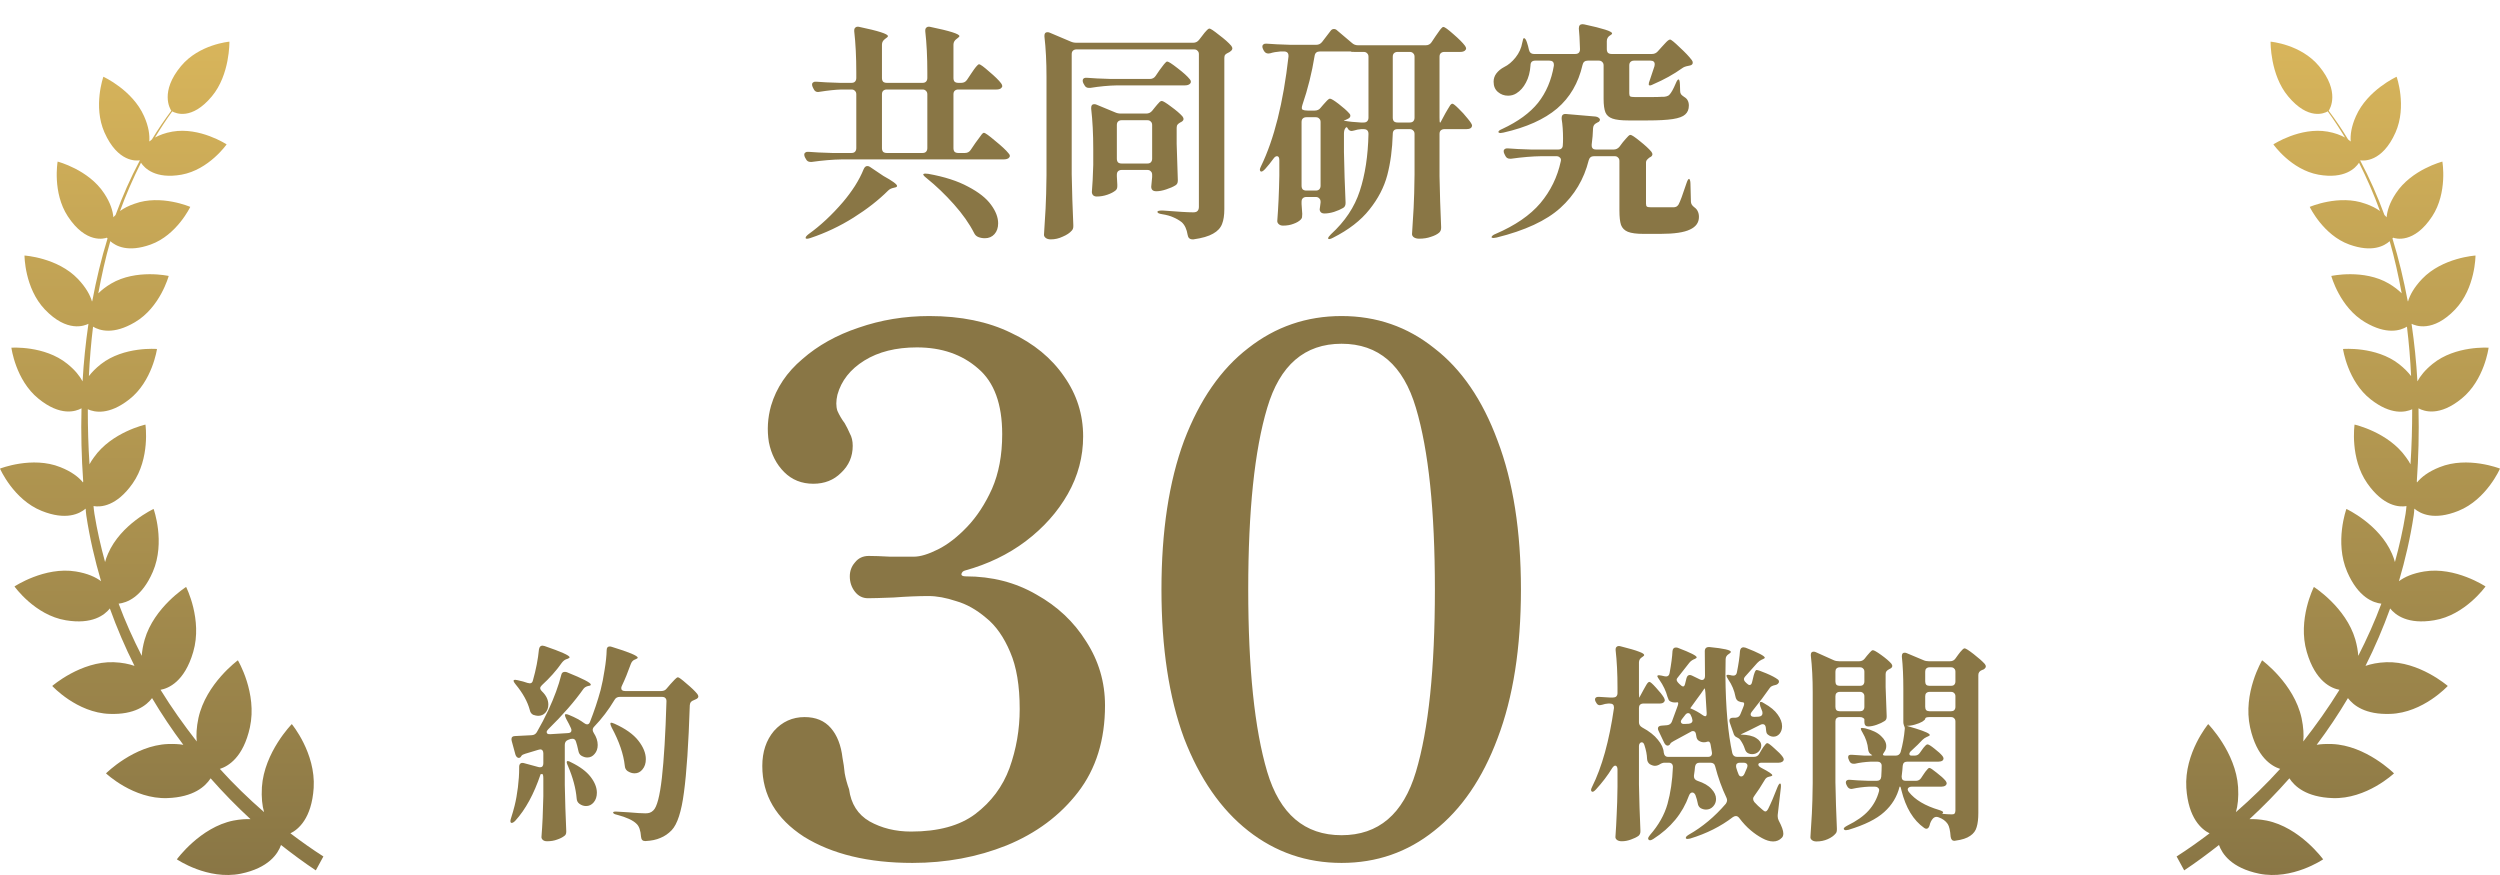 <svg width="240" height="84" viewBox="0 0 240 84" fill="none" xmlns="http://www.w3.org/2000/svg">
<path d="M30.335 83.567C29.181 82.802 28.072 81.975 26.977 81.118C26.682 81.96 25.794 83.323 23.117 83.874C19.937 84.517 16.979 82.496 16.979 82.496C16.979 82.496 19.213 79.418 22.407 78.775C23.043 78.653 23.576 78.622 24.049 78.638C22.703 77.397 21.431 76.096 20.218 74.718C19.715 75.499 18.591 76.525 16.077 76.617C12.808 76.739 10.176 74.243 10.176 74.243C10.176 74.243 12.867 71.549 16.136 71.426C16.698 71.411 17.172 71.426 17.6 71.503C16.521 70.064 15.515 68.563 14.598 67.017C14.066 67.721 12.927 68.625 10.516 68.533C7.38 68.426 5.014 65.853 5.014 65.853C5.014 65.853 7.765 63.465 10.915 63.572C11.729 63.603 12.38 63.741 12.912 63.924C12.01 62.133 11.226 60.296 10.546 58.413C10.043 59.04 8.859 59.974 6.315 59.546C3.343 59.056 1.39 56.3 1.39 56.3C1.39 56.3 4.289 54.371 7.277 54.861C8.401 55.044 9.17 55.397 9.702 55.795C9.096 53.728 8.608 51.63 8.283 49.471C8.253 49.257 8.238 49.043 8.223 48.828C7.647 49.318 6.345 49.992 3.993 49.043C1.287 47.956 0 44.986 0 44.986C0 44.986 3.106 43.761 5.798 44.848C6.877 45.276 7.543 45.797 7.972 46.318C7.972 46.287 7.972 46.256 7.987 46.226C7.824 43.914 7.765 41.556 7.824 39.198C7.262 39.505 5.798 39.994 3.683 38.264C1.494 36.488 1.094 33.38 1.094 33.38C1.094 33.38 4.274 33.151 6.463 34.927C7.203 35.524 7.647 36.09 7.928 36.611C8.031 34.758 8.223 32.921 8.49 31.084C8.12 31.268 6.449 31.957 4.304 29.706C2.352 27.654 2.352 24.531 2.352 24.531C2.352 24.531 5.532 24.73 7.484 26.782C8.253 27.593 8.652 28.328 8.83 28.94C8.83 28.925 8.845 28.91 8.859 28.895C9.244 26.858 9.717 24.853 10.324 22.893C10.294 22.847 10.279 22.832 10.264 22.816C10.028 22.908 8.253 23.429 6.508 20.765C5.014 18.483 5.532 15.513 5.532 15.513C5.532 15.513 8.504 16.279 9.998 18.56C10.605 19.479 10.826 20.229 10.886 20.857C10.945 20.78 11.019 20.719 11.093 20.642C11.758 18.836 12.527 17.09 13.415 15.421C13.415 15.406 13.415 15.391 13.4 15.391C13.134 15.437 11.315 15.62 10.028 12.711C8.919 10.201 9.924 7.368 9.924 7.368C9.924 7.368 12.72 8.639 13.829 11.15C14.287 12.176 14.376 12.972 14.332 13.584C14.406 13.523 14.495 13.446 14.583 13.385C15.16 12.436 15.781 11.517 16.447 10.629C16.314 10.446 15.338 8.792 17.379 6.342C19.124 4.245 22.023 4 22.023 4C22.023 4 22.082 7.169 20.337 9.251C18.399 11.579 16.846 10.874 16.535 10.691C15.944 11.502 15.397 12.344 14.879 13.201C15.308 12.972 15.84 12.758 16.55 12.635C19.183 12.176 21.756 13.86 21.756 13.86C21.756 13.86 20.056 16.294 17.423 16.769C14.909 17.213 13.873 16.141 13.533 15.62C12.779 17.121 12.098 18.667 11.522 20.259C11.877 19.999 12.335 19.754 12.927 19.555C15.441 18.637 18.266 19.861 18.266 19.861C18.266 19.861 16.979 22.571 14.465 23.475C12.291 24.256 11.122 23.628 10.59 23.153C10.117 24.791 9.747 26.476 9.436 28.16C9.747 27.853 10.146 27.532 10.664 27.226C13.075 25.802 16.195 26.491 16.195 26.491C16.195 26.491 15.382 29.507 12.956 30.931C10.886 32.156 9.569 31.742 8.933 31.36C8.741 32.936 8.608 34.513 8.534 36.106C8.815 35.738 9.185 35.355 9.688 34.957C11.906 33.227 15.071 33.503 15.071 33.503C15.071 33.503 14.628 36.611 12.409 38.341C10.457 39.872 9.081 39.581 8.43 39.29C8.43 41.066 8.475 42.827 8.593 44.572C8.711 44.358 8.845 44.128 9.022 43.899C10.723 41.48 13.962 40.76 13.962 40.76C13.962 40.76 14.435 43.99 12.734 46.409C11.196 48.599 9.688 48.706 8.978 48.584C9.007 48.828 9.022 49.089 9.066 49.334C9.318 50.895 9.673 52.442 10.087 53.957C10.161 53.697 10.235 53.452 10.368 53.161C11.596 50.314 14.746 48.859 14.746 48.859C14.746 48.859 15.899 52.044 14.672 54.891C13.607 57.356 12.172 57.861 11.389 57.953C12.024 59.668 12.779 61.337 13.607 62.96C13.637 62.501 13.725 61.98 13.888 61.398C14.79 58.29 17.867 56.346 17.867 56.346C17.867 56.346 19.464 59.484 18.547 62.592C17.719 65.44 16.181 66.083 15.412 66.221C16.476 67.951 17.645 69.589 18.887 71.181C18.828 70.569 18.858 69.834 19.05 68.931C19.775 65.624 22.836 63.389 22.836 63.389C22.836 63.389 24.715 66.527 23.99 69.834C23.354 72.713 21.919 73.555 21.106 73.815C22.437 75.285 23.857 76.662 25.351 77.964C25.173 77.352 25.084 76.555 25.143 75.56C25.365 72.207 28.013 69.513 28.013 69.513C28.013 69.513 30.32 72.284 30.113 75.637C29.921 78.576 28.634 79.633 27.88 80C28.915 80.781 29.965 81.531 31.045 82.22L30.32 83.552L30.335 83.567Z" fill="url(#paint0_linear_960_7210)"/>
<path d="M92.28 7.954C92.515 7.954 92.698 7.859 92.83 7.668L93.226 7.074C93.314 6.957 93.409 6.817 93.512 6.656C93.629 6.495 93.725 6.377 93.798 6.304C93.871 6.216 93.937 6.172 93.996 6.172C94.113 6.172 94.436 6.407 94.964 6.876C95.507 7.331 95.888 7.705 96.108 7.998C96.181 8.101 96.218 8.189 96.218 8.262C96.218 8.335 96.174 8.409 96.086 8.482C95.983 8.555 95.844 8.592 95.668 8.592H91.994C91.847 8.592 91.73 8.636 91.642 8.724C91.569 8.797 91.532 8.907 91.532 9.054V14.224C91.532 14.371 91.569 14.488 91.642 14.576C91.73 14.649 91.847 14.686 91.994 14.686H92.632C92.867 14.686 93.05 14.591 93.182 14.4L93.644 13.718C93.717 13.615 93.82 13.476 93.952 13.3C94.084 13.109 94.187 12.97 94.26 12.882C94.333 12.794 94.399 12.75 94.458 12.75C94.575 12.75 94.935 13.007 95.536 13.52C96.152 14.019 96.577 14.415 96.812 14.708C96.9 14.796 96.944 14.884 96.944 14.972C96.944 15.045 96.9 15.119 96.812 15.192C96.695 15.265 96.541 15.302 96.35 15.302H80.84C79.945 15.317 78.977 15.397 77.936 15.544H77.804C77.599 15.544 77.452 15.449 77.364 15.258L77.276 15.104C77.232 15.016 77.21 14.928 77.21 14.84C77.21 14.752 77.247 14.686 77.32 14.642C77.393 14.583 77.496 14.561 77.628 14.576C78.127 14.62 78.882 14.657 79.894 14.686H81.742C81.889 14.686 81.999 14.649 82.072 14.576C82.16 14.488 82.204 14.371 82.204 14.224V9.054C82.204 8.907 82.16 8.797 82.072 8.724C81.999 8.636 81.889 8.592 81.742 8.592H80.796C80.224 8.607 79.52 8.68 78.684 8.812C78.64 8.827 78.589 8.834 78.53 8.834C78.339 8.834 78.2 8.739 78.112 8.548L78.024 8.372C77.98 8.284 77.958 8.196 77.958 8.108C77.958 8.02 77.995 7.954 78.068 7.91C78.141 7.851 78.244 7.829 78.376 7.844C78.875 7.888 79.63 7.925 80.642 7.954H81.742C81.889 7.954 81.999 7.917 82.072 7.844C82.16 7.756 82.204 7.639 82.204 7.492V6.964C82.204 5.483 82.138 4.163 82.006 3.004V2.916C82.006 2.784 82.05 2.689 82.138 2.63C82.226 2.557 82.351 2.542 82.512 2.586C84.331 2.967 85.24 3.261 85.24 3.466C85.24 3.525 85.181 3.591 85.064 3.664L84.976 3.73C84.771 3.877 84.668 4.06 84.668 4.28V7.492C84.668 7.639 84.705 7.756 84.778 7.844C84.866 7.917 84.983 7.954 85.13 7.954H88.562C88.709 7.954 88.819 7.917 88.892 7.844C88.98 7.756 89.024 7.639 89.024 7.492V6.964C89.024 5.483 88.958 4.163 88.826 3.004V2.916C88.826 2.784 88.87 2.689 88.958 2.63C89.046 2.557 89.171 2.542 89.332 2.586C91.18 2.967 92.104 3.261 92.104 3.466C92.104 3.51 92.045 3.576 91.928 3.664L91.84 3.73C91.635 3.877 91.532 4.06 91.532 4.28V7.492C91.532 7.639 91.569 7.756 91.642 7.844C91.73 7.917 91.847 7.954 91.994 7.954H92.28ZM89.024 9.054C89.024 8.907 88.98 8.797 88.892 8.724C88.819 8.636 88.709 8.592 88.562 8.592H85.13C84.983 8.592 84.866 8.636 84.778 8.724C84.705 8.797 84.668 8.907 84.668 9.054V14.224C84.668 14.371 84.705 14.488 84.778 14.576C84.866 14.649 84.983 14.686 85.13 14.686H88.562C88.709 14.686 88.819 14.649 88.892 14.576C88.98 14.488 89.024 14.371 89.024 14.224V9.054ZM82.908 16.248C82.996 16.043 83.113 15.94 83.26 15.94C83.363 15.94 83.451 15.969 83.524 16.028L84.8 16.886C85.68 17.37 86.12 17.693 86.12 17.854C86.12 17.927 86.039 17.979 85.878 18.008L85.79 18.03C85.57 18.074 85.394 18.162 85.262 18.294C84.353 19.203 83.245 20.069 81.94 20.89C80.635 21.711 79.256 22.364 77.804 22.848C77.54 22.936 77.386 22.943 77.342 22.87V22.826C77.342 22.738 77.437 22.621 77.628 22.474C78.772 21.653 79.872 20.626 80.928 19.394C81.339 18.91 81.72 18.397 82.072 17.854C82.424 17.297 82.703 16.761 82.908 16.248ZM88.958 17.106C88.694 16.901 88.591 16.769 88.65 16.71C88.679 16.681 88.738 16.666 88.826 16.666C88.943 16.666 89.039 16.673 89.112 16.688C90.667 16.967 91.943 17.377 92.94 17.92C93.952 18.448 94.685 19.027 95.14 19.658C95.595 20.274 95.822 20.868 95.822 21.44C95.822 21.865 95.705 22.21 95.47 22.474C95.235 22.738 94.927 22.87 94.546 22.87C94.326 22.87 94.121 22.833 93.93 22.76C93.739 22.687 93.6 22.555 93.512 22.364C93.057 21.469 92.412 20.553 91.576 19.614C90.74 18.675 89.867 17.839 88.958 17.106ZM103.346 4.742C103.199 4.742 103.082 4.786 102.994 4.874C102.921 4.947 102.884 5.057 102.884 5.204V16.732C102.913 18.345 102.965 19.966 103.038 21.594V21.726C103.038 21.902 102.987 22.041 102.884 22.144C102.693 22.364 102.407 22.555 102.026 22.716C101.659 22.892 101.278 22.98 100.882 22.98C100.677 22.98 100.515 22.936 100.398 22.848C100.281 22.76 100.222 22.657 100.222 22.54C100.281 21.675 100.332 20.839 100.376 20.032C100.42 19.211 100.449 18.14 100.464 16.82V7.382C100.464 5.945 100.398 4.654 100.266 3.51V3.422C100.266 3.202 100.361 3.092 100.552 3.092C100.64 3.092 100.713 3.107 100.772 3.136L102.796 3.994C102.957 4.067 103.141 4.104 103.346 4.104H114.544C114.779 4.104 114.969 4.009 115.116 3.818L115.424 3.422C115.497 3.334 115.571 3.239 115.644 3.136C115.732 3.033 115.813 2.945 115.886 2.872C115.974 2.784 116.047 2.74 116.106 2.74C116.209 2.74 116.517 2.945 117.03 3.356C117.558 3.752 117.947 4.097 118.196 4.39C118.269 4.493 118.306 4.573 118.306 4.632C118.306 4.749 118.24 4.852 118.108 4.94C118.079 4.969 118.049 4.991 118.02 5.006C117.991 5.021 117.961 5.035 117.932 5.05C117.8 5.109 117.697 5.175 117.624 5.248C117.565 5.321 117.536 5.424 117.536 5.556V20.076C117.536 20.663 117.463 21.139 117.316 21.506C117.169 21.887 116.883 22.195 116.458 22.43C116.033 22.679 115.402 22.863 114.566 22.98H114.5C114.221 22.98 114.06 22.841 114.016 22.562C113.928 22.005 113.737 21.594 113.444 21.33C113.195 21.139 112.931 20.985 112.652 20.868C112.373 20.736 112.007 20.633 111.552 20.56C111.259 20.516 111.112 20.443 111.112 20.34C111.112 20.252 111.273 20.208 111.596 20.208C113.077 20.325 114.06 20.384 114.544 20.384C114.749 20.384 114.889 20.34 114.962 20.252C115.05 20.164 115.094 20.032 115.094 19.856V5.204C115.094 5.057 115.05 4.947 114.962 4.874C114.889 4.786 114.779 4.742 114.632 4.742H103.346ZM107.262 8.196C106.441 8.211 105.575 8.291 104.666 8.438H104.534C104.329 8.438 104.182 8.343 104.094 8.152L104.006 7.998C103.962 7.91 103.94 7.829 103.94 7.756C103.94 7.536 104.087 7.441 104.38 7.47C104.879 7.514 105.634 7.551 106.646 7.58H110.386C110.621 7.58 110.804 7.485 110.936 7.294L111.31 6.744C111.369 6.671 111.457 6.553 111.574 6.392C111.691 6.231 111.787 6.113 111.86 6.04C111.933 5.952 111.999 5.908 112.058 5.908C112.175 5.908 112.505 6.121 113.048 6.546C113.605 6.971 113.994 7.323 114.214 7.602C114.287 7.675 114.324 7.756 114.324 7.844C114.324 7.932 114.295 7.998 114.236 8.042C114.133 8.145 113.972 8.196 113.752 8.196H107.262ZM110.034 10.902C110.269 10.902 110.459 10.814 110.606 10.638L110.87 10.308C110.914 10.249 110.987 10.161 111.09 10.044C111.193 9.927 111.273 9.839 111.332 9.78C111.405 9.721 111.471 9.692 111.53 9.692C111.647 9.692 111.948 9.875 112.432 10.242C112.916 10.594 113.275 10.902 113.51 11.166C113.583 11.269 113.62 11.349 113.62 11.408C113.62 11.525 113.554 11.621 113.422 11.694C113.393 11.723 113.363 11.738 113.334 11.738C113.202 11.811 113.107 11.885 113.048 11.958C112.989 12.031 112.96 12.134 112.96 12.266V13.806C113.004 15.331 113.041 16.475 113.07 17.238V17.348C113.07 17.553 112.997 17.7 112.85 17.788C112.615 17.935 112.315 18.067 111.948 18.184C111.596 18.301 111.281 18.36 111.002 18.36C110.679 18.36 110.518 18.213 110.518 17.92C110.518 17.92 110.547 17.612 110.606 16.996V16.776C110.606 16.629 110.562 16.519 110.474 16.446C110.401 16.358 110.291 16.314 110.144 16.314H107.68C107.533 16.314 107.416 16.358 107.328 16.446C107.255 16.519 107.218 16.629 107.218 16.776V16.93L107.262 17.722V17.876C107.262 18.052 107.211 18.184 107.108 18.272C106.917 18.433 106.653 18.573 106.316 18.69C105.979 18.807 105.634 18.866 105.282 18.866C105.135 18.866 105.018 18.822 104.93 18.734C104.857 18.646 104.82 18.543 104.82 18.426C104.879 17.751 104.923 16.886 104.952 15.83V14.312C104.952 12.875 104.886 11.584 104.754 10.44V10.352C104.754 10.117 104.849 10 105.04 10C105.128 10 105.201 10.015 105.26 10.044L107.064 10.792C107.225 10.865 107.409 10.902 107.614 10.902H110.034ZM107.68 11.54C107.533 11.54 107.416 11.584 107.328 11.672C107.255 11.745 107.218 11.855 107.218 12.002V15.236C107.218 15.383 107.255 15.5 107.328 15.588C107.416 15.661 107.533 15.698 107.68 15.698H110.144C110.291 15.698 110.401 15.661 110.474 15.588C110.562 15.5 110.606 15.383 110.606 15.236V12.002C110.606 11.855 110.562 11.745 110.474 11.672C110.401 11.584 110.291 11.54 110.144 11.54H107.68ZM139.426 9.956C139.514 9.956 139.712 10.11 140.02 10.418C140.328 10.711 140.621 11.034 140.9 11.386C141.179 11.723 141.318 11.943 141.318 12.046C141.303 12.281 141.12 12.398 140.768 12.398H138.656C138.509 12.398 138.392 12.442 138.304 12.53C138.231 12.603 138.194 12.713 138.194 12.86V16.93C138.223 18.529 138.275 20.142 138.348 21.77V21.88C138.348 22.071 138.282 22.225 138.15 22.342C137.959 22.503 137.695 22.635 137.358 22.738C137.035 22.855 136.661 22.914 136.236 22.914C136.031 22.914 135.862 22.87 135.73 22.782C135.613 22.694 135.554 22.591 135.554 22.474C135.613 21.609 135.664 20.773 135.708 19.966C135.752 19.145 135.781 18.074 135.796 16.754V12.86C135.796 12.713 135.752 12.603 135.664 12.53C135.591 12.442 135.481 12.398 135.334 12.398H134.168C133.86 12.398 133.706 12.552 133.706 12.86C133.662 14.327 133.486 15.647 133.178 16.82C132.87 17.979 132.298 19.079 131.462 20.12C130.641 21.161 129.475 22.063 127.964 22.826C127.715 22.958 127.561 22.987 127.502 22.914C127.502 22.885 127.502 22.87 127.502 22.87C127.502 22.797 127.59 22.672 127.766 22.496C129.115 21.264 130.039 19.878 130.538 18.338C131.051 16.783 131.33 14.957 131.374 12.86C131.374 12.552 131.22 12.398 130.912 12.398H130.67C130.435 12.413 130.208 12.457 129.988 12.53C129.871 12.559 129.797 12.574 129.768 12.574C129.592 12.574 129.46 12.486 129.372 12.31C129.313 12.178 129.24 12.178 129.152 12.31C129.064 12.427 129.02 12.603 129.02 12.838V14.598C129.049 16.211 129.101 17.817 129.174 19.416V19.504C129.174 19.724 129.093 19.878 128.932 19.966C128.712 20.098 128.426 20.223 128.074 20.34C127.737 20.443 127.429 20.494 127.15 20.494C126.959 20.494 126.827 20.435 126.754 20.318C126.71 20.245 126.688 20.171 126.688 20.098C126.688 20.039 126.703 19.937 126.732 19.79L126.776 19.438V19.372C126.776 19.225 126.732 19.115 126.644 19.042C126.571 18.954 126.461 18.91 126.314 18.91H125.412C125.265 18.91 125.148 18.954 125.06 19.042C124.987 19.115 124.95 19.225 124.95 19.372V19.592L125.016 20.538C125.016 20.67 125.009 20.78 124.994 20.868C124.979 20.941 124.935 21.015 124.862 21.088C124.701 21.249 124.473 21.381 124.18 21.484C123.887 21.601 123.549 21.66 123.168 21.66C123.007 21.66 122.875 21.616 122.772 21.528C122.669 21.44 122.618 21.337 122.618 21.22C122.721 19.9 122.787 18.448 122.816 16.864V15.39C122.816 15.126 122.743 14.994 122.596 14.994C122.479 14.994 122.369 15.067 122.266 15.214C122.002 15.581 121.731 15.918 121.452 16.226C121.247 16.446 121.1 16.519 121.012 16.446C120.968 16.402 120.946 16.351 120.946 16.292C120.946 16.219 120.983 16.109 121.056 15.962C122.317 13.366 123.197 9.853 123.696 5.424V5.358C123.696 5.079 123.549 4.94 123.256 4.94H122.926C122.545 4.969 122.215 5.028 121.936 5.116C121.892 5.131 121.833 5.138 121.76 5.138C121.569 5.138 121.423 5.043 121.32 4.852L121.254 4.72C121.21 4.632 121.188 4.551 121.188 4.478C121.188 4.375 121.225 4.302 121.298 4.258C121.371 4.199 121.474 4.177 121.606 4.192C122.134 4.236 122.897 4.273 123.894 4.302H126.358C126.593 4.302 126.783 4.207 126.93 4.016L127.722 2.982C127.81 2.85 127.92 2.784 128.052 2.784C128.169 2.784 128.272 2.828 128.36 2.916L129.79 4.126C129.951 4.273 130.142 4.346 130.362 4.346H136.874C137.109 4.346 137.292 4.251 137.424 4.06L137.82 3.466C137.879 3.393 137.967 3.268 138.084 3.092C138.201 2.916 138.297 2.791 138.37 2.718C138.443 2.63 138.509 2.586 138.568 2.586C138.685 2.586 139.001 2.813 139.514 3.268C140.042 3.723 140.416 4.097 140.636 4.39C140.709 4.493 140.746 4.581 140.746 4.654C140.746 4.727 140.702 4.801 140.614 4.874C140.511 4.947 140.372 4.984 140.196 4.984H138.656C138.509 4.984 138.392 5.028 138.304 5.116C138.231 5.189 138.194 5.299 138.194 5.446V11.298C138.194 11.606 138.209 11.76 138.238 11.76H138.282L138.766 10.858C138.825 10.77 138.898 10.645 138.986 10.484C139.089 10.308 139.169 10.176 139.228 10.088C139.301 10 139.367 9.956 139.426 9.956ZM130.912 11.76C131.059 11.76 131.169 11.723 131.242 11.65C131.33 11.562 131.374 11.445 131.374 11.298V5.446C131.374 5.299 131.33 5.189 131.242 5.116C131.169 5.028 131.059 4.984 130.912 4.984H130.076C129.827 4.984 129.702 4.977 129.702 4.962L129.68 4.94H126.71C126.417 4.94 126.248 5.079 126.204 5.358C125.94 6.986 125.551 8.548 125.038 10.044C124.994 10.176 124.972 10.286 124.972 10.374C124.972 10.462 125.001 10.513 125.06 10.528C125.163 10.587 125.324 10.616 125.544 10.616H126.204C126.453 10.616 126.644 10.528 126.776 10.352L127.04 10.044C127.099 9.985 127.172 9.905 127.26 9.802C127.363 9.685 127.443 9.604 127.502 9.56C127.561 9.501 127.619 9.472 127.678 9.472C127.795 9.472 128.074 9.641 128.514 9.978C128.954 10.315 129.291 10.616 129.526 10.88C129.599 10.953 129.636 11.027 129.636 11.1C129.636 11.217 129.57 11.313 129.438 11.386L129.394 11.408C129.262 11.481 129.137 11.533 129.02 11.562V11.584C129.475 11.672 130.01 11.731 130.626 11.76H130.912ZM133.706 11.298C133.706 11.445 133.743 11.562 133.816 11.65C133.904 11.723 134.021 11.76 134.168 11.76H135.334C135.481 11.76 135.591 11.723 135.664 11.65C135.752 11.562 135.796 11.445 135.796 11.298V5.446C135.796 5.299 135.752 5.189 135.664 5.116C135.591 5.028 135.481 4.984 135.334 4.984H134.168C134.021 4.984 133.904 5.028 133.816 5.116C133.743 5.189 133.706 5.299 133.706 5.446V11.298ZM124.95 17.832C124.95 17.979 124.987 18.096 125.06 18.184C125.148 18.257 125.265 18.294 125.412 18.294H126.314C126.461 18.294 126.571 18.257 126.644 18.184C126.732 18.096 126.776 17.979 126.776 17.832V11.716C126.776 11.569 126.732 11.459 126.644 11.386C126.571 11.298 126.461 11.254 126.314 11.254H125.412C125.265 11.254 125.148 11.298 125.06 11.386C124.987 11.459 124.95 11.569 124.95 11.716V17.832ZM158.588 5.182C158.808 5.182 158.991 5.101 159.138 4.94L159.534 4.5C159.593 4.441 159.681 4.346 159.798 4.214C159.93 4.067 160.033 3.965 160.106 3.906C160.194 3.833 160.267 3.796 160.326 3.796C160.429 3.796 160.737 4.045 161.25 4.544C161.778 5.028 162.167 5.439 162.416 5.776C162.475 5.849 162.504 5.93 162.504 6.018C162.504 6.15 162.423 6.238 162.262 6.282C162.174 6.311 162.108 6.326 162.064 6.326C161.815 6.37 161.624 6.443 161.492 6.546C160.671 7.133 159.747 7.646 158.72 8.086C158.5 8.203 158.361 8.233 158.302 8.174C158.287 8.159 158.28 8.13 158.28 8.086C158.28 7.983 158.309 7.866 158.368 7.734C158.603 7.045 158.757 6.583 158.83 6.348C158.845 6.304 158.852 6.245 158.852 6.172C158.852 5.937 158.713 5.82 158.434 5.82H156.872C156.725 5.82 156.608 5.864 156.52 5.952C156.447 6.025 156.41 6.135 156.41 6.282V8.966C156.41 9.113 156.439 9.208 156.498 9.252C156.571 9.296 156.725 9.318 156.96 9.318H158.478C158.962 9.318 159.292 9.311 159.468 9.296H159.732C159.893 9.281 160.033 9.245 160.15 9.186L160.26 9.098C160.436 8.922 160.641 8.555 160.876 7.998C160.979 7.749 161.067 7.624 161.14 7.624C161.213 7.624 161.257 7.778 161.272 8.086L161.294 8.746C161.294 8.863 161.323 8.966 161.382 9.054C161.441 9.127 161.536 9.208 161.668 9.296C161.844 9.399 161.961 9.516 162.02 9.648C162.093 9.78 162.13 9.941 162.13 10.132C162.13 10.499 162.013 10.785 161.778 10.99C161.558 11.195 161.162 11.342 160.59 11.43C160.018 11.518 159.211 11.562 158.17 11.562H156.322C155.647 11.562 155.141 11.503 154.804 11.386C154.467 11.269 154.239 11.071 154.122 10.792C154.005 10.499 153.946 10.066 153.946 9.494V6.282C153.946 6.135 153.902 6.025 153.814 5.952C153.741 5.864 153.631 5.82 153.484 5.82H152.428C152.149 5.82 151.981 5.959 151.922 6.238C151.526 7.969 150.712 9.362 149.48 10.418C148.248 11.459 146.532 12.229 144.332 12.728C144.185 12.757 144.09 12.772 144.046 12.772C143.943 12.772 143.877 12.743 143.848 12.684V12.662C143.848 12.574 143.973 12.479 144.222 12.376C145.733 11.672 146.877 10.836 147.654 9.868C148.431 8.885 148.937 7.697 149.172 6.304V6.216C149.172 5.952 149.025 5.82 148.732 5.82H147.39C147.082 5.82 146.928 5.974 146.928 6.282C146.884 6.927 146.737 7.477 146.488 7.932C146.253 8.387 145.945 8.731 145.564 8.966C145.329 9.113 145.065 9.186 144.772 9.186C144.405 9.186 144.083 9.069 143.804 8.834C143.525 8.599 143.386 8.269 143.386 7.844C143.386 7.551 143.474 7.287 143.65 7.052C143.841 6.803 144.09 6.597 144.398 6.436C144.794 6.245 145.161 5.937 145.498 5.512C145.835 5.087 146.048 4.617 146.136 4.104C146.151 4.075 146.165 4.016 146.18 3.928C146.195 3.825 146.209 3.759 146.224 3.73C146.253 3.686 146.283 3.664 146.312 3.664C146.4 3.664 146.488 3.789 146.576 4.038C146.664 4.302 146.73 4.544 146.774 4.764C146.833 5.043 147.001 5.182 147.28 5.182H151.218C151.526 5.182 151.68 5.028 151.68 4.72C151.651 3.796 151.614 3.143 151.57 2.762V2.718C151.57 2.454 151.687 2.322 151.922 2.322C151.995 2.322 152.054 2.329 152.098 2.344C153.873 2.725 154.76 3.011 154.76 3.202C154.76 3.261 154.709 3.319 154.606 3.378L154.562 3.4C154.357 3.532 154.254 3.715 154.254 3.95V4.72C154.254 4.867 154.291 4.984 154.364 5.072C154.452 5.145 154.569 5.182 154.716 5.182H158.588ZM154.892 14.356C155.127 14.356 155.317 14.268 155.464 14.092L155.794 13.652C155.867 13.579 155.955 13.476 156.058 13.344C156.175 13.212 156.263 13.117 156.322 13.058C156.395 12.985 156.461 12.948 156.52 12.948C156.637 12.948 156.938 13.146 157.422 13.542C157.921 13.938 158.287 14.275 158.522 14.554C158.595 14.657 158.632 14.737 158.632 14.796C158.632 14.913 158.566 15.009 158.434 15.082H158.412C158.339 15.126 158.251 15.199 158.148 15.302C158.06 15.39 158.016 15.493 158.016 15.61V19.548C158.016 19.695 158.045 19.79 158.104 19.834C158.163 19.878 158.302 19.9 158.522 19.9H160.7C160.803 19.885 160.883 19.863 160.942 19.834C161.015 19.79 161.081 19.724 161.14 19.636C161.287 19.372 161.543 18.683 161.91 17.568C161.998 17.304 162.079 17.172 162.152 17.172C162.181 17.172 162.211 17.216 162.24 17.304C162.269 17.392 162.284 17.502 162.284 17.634L162.328 19.35C162.328 19.555 162.438 19.739 162.658 19.9C162.819 20.017 162.929 20.149 162.988 20.296C163.061 20.443 163.098 20.619 163.098 20.824C163.098 21.367 162.812 21.77 162.24 22.034C161.668 22.313 160.722 22.452 159.402 22.452H157.774C157.114 22.452 156.615 22.386 156.278 22.254C155.955 22.122 155.735 21.902 155.618 21.594C155.515 21.286 155.464 20.824 155.464 20.208V15.456C155.464 15.309 155.42 15.199 155.332 15.126C155.259 15.038 155.149 14.994 155.002 14.994H153.022C152.758 14.994 152.589 15.126 152.516 15.39C152.061 17.209 151.152 18.734 149.788 19.966C148.439 21.183 146.4 22.129 143.672 22.804L143.386 22.848C143.283 22.848 143.217 22.826 143.188 22.782V22.76C143.188 22.731 143.225 22.679 143.298 22.606C143.371 22.547 143.467 22.496 143.584 22.452C145.461 21.645 146.891 20.663 147.874 19.504C148.857 18.331 149.509 16.996 149.832 15.5L149.854 15.368C149.854 15.251 149.81 15.163 149.722 15.104C149.649 15.031 149.546 14.994 149.414 14.994H147.984C147.089 15.009 146.121 15.089 145.08 15.236H144.948C144.743 15.236 144.596 15.141 144.508 14.95L144.42 14.774C144.376 14.686 144.354 14.598 144.354 14.51C144.354 14.422 144.391 14.356 144.464 14.312C144.537 14.253 144.64 14.231 144.772 14.246C145.271 14.29 146.026 14.327 147.038 14.356H149.568C149.876 14.356 150.03 14.209 150.03 13.916C150.045 13.784 150.052 13.579 150.052 13.3C150.052 12.596 150.008 11.973 149.92 11.43V11.32C149.92 11.041 150.067 10.917 150.36 10.946L153.176 11.188C153.293 11.203 153.389 11.239 153.462 11.298C153.55 11.357 153.594 11.423 153.594 11.496C153.594 11.569 153.557 11.635 153.484 11.694L153.352 11.76C153.205 11.833 153.103 11.907 153.044 11.98C152.985 12.053 152.949 12.156 152.934 12.288C152.919 12.816 152.875 13.344 152.802 13.872V13.96C152.802 14.224 152.941 14.356 153.22 14.356H154.892Z" fill="#897645"/>
<path d="M52.02 65.78C51.913 65.887 51.86 65.98 51.86 66.06C51.86 66.153 51.92 66.26 52.04 66.38C52.44 66.767 52.64 67.187 52.64 67.64C52.64 67.947 52.547 68.207 52.36 68.42C52.173 68.62 51.94 68.72 51.66 68.72C51.54 68.72 51.38 68.687 51.18 68.62C51.007 68.527 50.9 68.373 50.86 68.16C50.647 67.36 50.193 66.54 49.5 65.7C49.327 65.487 49.267 65.353 49.32 65.3C49.373 65.273 49.42 65.26 49.46 65.26L49.7 65.3C50.073 65.38 50.387 65.467 50.64 65.56C50.747 65.587 50.82 65.6 50.86 65.6C51.02 65.6 51.12 65.507 51.16 65.32C51.453 64.293 51.647 63.3 51.74 62.34C51.78 62.1 51.893 61.98 52.08 61.98C52.107 61.98 52.173 61.993 52.28 62.02C53.88 62.567 54.68 62.927 54.68 63.1C54.68 63.14 54.62 63.187 54.5 63.24L54.38 63.28C54.22 63.333 54.073 63.447 53.94 63.62C53.407 64.38 52.767 65.1 52.02 65.78ZM52.64 70C52.533 70.107 52.48 70.2 52.48 70.28C52.48 70.347 52.507 70.4 52.56 70.44C52.627 70.48 52.72 70.493 52.84 70.48L54.48 70.38C54.733 70.38 54.86 70.287 54.86 70.1C54.86 70.033 54.84 69.96 54.8 69.88C54.707 69.667 54.56 69.38 54.36 69.02C54.24 68.767 54.207 68.62 54.26 68.58C54.273 68.567 54.3 68.56 54.34 68.56C54.42 68.56 54.52 68.587 54.64 68.64C55.227 68.88 55.707 69.14 56.08 69.42C56.187 69.5 56.28 69.54 56.36 69.54C56.493 69.54 56.587 69.46 56.64 69.3C57.04 68.287 57.38 67.267 57.66 66.24C57.807 65.667 57.933 65.027 58.04 64.32C58.16 63.6 58.227 62.967 58.24 62.42C58.24 62.18 58.34 62.06 58.54 62.06C58.593 62.06 58.66 62.073 58.74 62.1C60.393 62.607 61.22 62.953 61.22 63.14C61.22 63.18 61.16 63.227 61.04 63.28L60.94 63.32C60.767 63.387 60.64 63.527 60.56 63.74C60.28 64.527 59.993 65.227 59.7 65.84C59.66 65.92 59.64 65.993 59.64 66.06C59.64 66.247 59.767 66.34 60.02 66.34H63.48C63.707 66.34 63.88 66.26 64 66.1L64.36 65.68C64.427 65.613 64.513 65.52 64.62 65.4C64.74 65.267 64.833 65.173 64.9 65.12C64.967 65.053 65.027 65.02 65.08 65.02C65.173 65.02 65.447 65.22 65.9 65.62C66.367 66.007 66.713 66.34 66.94 66.62C67.007 66.713 67.04 66.793 67.04 66.86C67.04 66.953 66.98 67.033 66.86 67.1L66.6 67.22C66.48 67.26 66.387 67.32 66.32 67.4C66.267 67.467 66.233 67.567 66.22 67.7C66.1 71.42 65.913 74.207 65.66 76.06C65.42 77.913 65.027 79.127 64.48 79.7C64.16 80.033 63.8 80.28 63.4 80.44C63.013 80.613 62.54 80.713 61.98 80.74H61.92C61.693 80.74 61.567 80.607 61.54 80.34C61.5 79.727 61.353 79.307 61.1 79.08C60.767 78.747 60.147 78.46 59.24 78.22C58.987 78.167 58.86 78.093 58.86 78C58.86 77.92 59.007 77.893 59.3 77.92L60.32 77.98C61.08 78.047 61.627 78.08 61.96 78.08C62.133 78.08 62.273 78.06 62.38 78.02C62.5 77.98 62.613 77.907 62.72 77.8C63.067 77.48 63.34 76.44 63.54 74.68C63.74 72.92 63.887 70.473 63.98 67.34V67.3C63.98 67.167 63.94 67.067 63.86 67C63.793 66.933 63.7 66.9 63.58 66.9H59.5C59.273 66.9 59.107 66.993 59 67.18C58.427 68.14 57.773 69 57.04 69.76C56.947 69.853 56.9 69.96 56.9 70.08C56.9 70.16 56.933 70.253 57 70.36C57.253 70.747 57.38 71.133 57.38 71.52C57.38 71.867 57.28 72.153 57.08 72.38C56.893 72.607 56.66 72.72 56.38 72.72C56.193 72.72 56 72.66 55.8 72.54C55.653 72.447 55.56 72.287 55.52 72.06C55.44 71.687 55.367 71.407 55.3 71.22C55.247 71.02 55.133 70.92 54.96 70.92C54.88 70.92 54.82 70.927 54.78 70.94L54.56 71.02C54.333 71.1 54.22 71.26 54.22 71.5V75.36C54.247 76.813 54.293 78.28 54.36 79.76V79.86C54.36 80.047 54.293 80.18 54.16 80.26C53.987 80.393 53.76 80.507 53.48 80.6C53.2 80.707 52.88 80.76 52.52 80.76C52.347 80.76 52.213 80.72 52.12 80.64C52.027 80.56 51.98 80.467 51.98 80.36C52.073 79.187 52.133 77.88 52.16 76.44V74.74C52.16 74.447 52.12 74.3 52.04 74.3C52.013 74.313 51.967 74.32 51.9 74.32C51.26 76.227 50.447 77.72 49.46 78.8C49.327 78.933 49.213 79 49.12 79C49.04 79 49 78.94 49 78.82C49 78.753 49.02 78.66 49.06 78.54C49.193 78.127 49.307 77.733 49.4 77.36C49.533 76.827 49.64 76.233 49.72 75.58C49.8 74.927 49.84 74.327 49.84 73.78V73.62C49.84 73.473 49.88 73.367 49.96 73.3C50.04 73.233 50.153 73.22 50.3 73.26L51.7 73.64C51.74 73.653 51.787 73.66 51.84 73.66C52.053 73.66 52.16 73.533 52.16 73.28V72.32C52.16 72.2 52.133 72.107 52.08 72.04C52.027 71.973 51.953 71.94 51.86 71.94C51.82 71.94 51.76 71.953 51.68 71.98L50.42 72.36C50.233 72.413 50.113 72.48 50.06 72.56C50.033 72.613 50.007 72.653 49.98 72.68C49.927 72.733 49.867 72.76 49.8 72.76C49.747 72.76 49.687 72.733 49.62 72.68C49.553 72.613 49.507 72.533 49.48 72.44L49.12 71.12C49.107 71.08 49.1 71.027 49.1 70.96C49.1 70.76 49.22 70.66 49.46 70.66L51.04 70.58C51.267 70.567 51.433 70.467 51.54 70.28C51.94 69.587 52.307 68.887 52.64 68.18C53.213 66.94 53.627 65.813 53.88 64.8C53.92 64.6 54.033 64.5 54.22 64.5C54.313 64.5 54.387 64.513 54.44 64.54C55.96 65.153 56.72 65.547 56.72 65.72C56.72 65.76 56.693 65.793 56.64 65.82C56.587 65.833 56.553 65.84 56.54 65.84L56.44 65.86C56.253 65.913 56.113 66 56.02 66.12C55.167 67.333 54.04 68.627 52.64 70ZM58.72 69.84C58.6 69.587 58.567 69.44 58.62 69.4C58.633 69.387 58.66 69.38 58.7 69.38C58.74 69.38 58.84 69.413 59 69.48C60.04 69.947 60.8 70.487 61.28 71.1C61.76 71.713 62 72.307 62 72.88C62 73.28 61.893 73.607 61.68 73.86C61.48 74.113 61.227 74.24 60.92 74.24C60.693 74.24 60.467 74.167 60.24 74.02C60.08 73.9 59.993 73.733 59.98 73.52C59.86 72.4 59.44 71.173 58.72 69.84ZM54.52 73.52C54.4 73.267 54.373 73.12 54.44 73.08C54.453 73.067 54.473 73.06 54.5 73.06C54.58 73.06 54.687 73.1 54.82 73.18C55.673 73.593 56.3 74.06 56.7 74.58C57.1 75.1 57.3 75.607 57.3 76.1C57.3 76.473 57.2 76.78 57 77.02C56.8 77.26 56.553 77.38 56.26 77.38C56.033 77.38 55.82 77.307 55.62 77.16C55.46 77.04 55.373 76.873 55.36 76.66C55.28 75.687 55 74.64 54.52 73.52Z" fill="#897645"/>
<path d="M87.601 82.84C83.354 82.84 79.878 82 77.171 80.32C74.511 78.593 73.181 76.33 73.181 73.53C73.181 72.177 73.554 71.057 74.301 70.17C75.094 69.283 76.074 68.84 77.241 68.84C78.314 68.84 79.154 69.19 79.761 69.89C80.368 70.59 80.741 71.547 80.881 72.76C80.974 73.227 81.044 73.717 81.091 74.23C81.184 74.743 81.324 75.257 81.511 75.77C81.698 77.17 82.351 78.197 83.471 78.85C84.638 79.503 85.968 79.83 87.461 79.83C90.074 79.83 92.128 79.27 93.621 78.15C95.161 76.983 96.258 75.513 96.911 73.74C97.564 71.92 97.891 70.03 97.891 68.07C97.891 65.83 97.588 64.01 96.981 62.61C96.374 61.163 95.604 60.067 94.671 59.32C93.738 58.527 92.781 57.99 91.801 57.71C90.821 57.383 89.934 57.22 89.141 57.22C88.161 57.22 87.041 57.267 85.781 57.36C84.568 57.407 83.751 57.43 83.331 57.43C82.818 57.43 82.398 57.22 82.071 56.8C81.744 56.38 81.581 55.89 81.581 55.33C81.581 54.817 81.744 54.373 82.071 54C82.398 53.58 82.841 53.37 83.401 53.37C83.914 53.37 84.591 53.393 85.431 53.44C86.271 53.44 87.041 53.44 87.741 53.44C88.348 53.44 89.118 53.207 90.051 52.74C90.984 52.273 91.918 51.55 92.851 50.57C93.784 49.59 94.578 48.377 95.231 46.93C95.884 45.437 96.211 43.687 96.211 41.68C96.211 38.787 95.441 36.687 93.901 35.38C92.361 34.027 90.401 33.35 88.021 33.35C86.014 33.35 84.334 33.77 82.981 34.61C81.628 35.45 80.764 36.547 80.391 37.9C80.251 38.507 80.251 39.02 80.391 39.44C80.578 39.86 80.811 40.257 81.091 40.63C81.278 40.957 81.441 41.283 81.581 41.61C81.768 41.937 81.861 42.333 81.861 42.8C81.861 43.827 81.488 44.69 80.741 45.39C80.041 46.09 79.154 46.44 78.081 46.44C76.961 46.44 76.028 46.067 75.281 45.32C74.534 44.573 74.044 43.617 73.811 42.45C73.624 41.283 73.694 40.117 74.021 38.95C74.534 37.223 75.538 35.73 77.031 34.47C78.524 33.163 80.321 32.16 82.421 31.46C84.568 30.713 86.831 30.34 89.211 30.34C92.244 30.34 94.858 30.877 97.051 31.95C99.244 32.977 100.948 34.377 102.161 36.15C103.374 37.877 103.981 39.79 103.981 41.89C103.981 43.85 103.491 45.693 102.511 47.42C101.531 49.147 100.178 50.663 98.451 51.97C96.771 53.23 94.834 54.163 92.641 54.77C92.454 54.817 92.338 54.933 92.291 55.12C92.291 55.26 92.431 55.33 92.711 55.33C95.231 55.33 97.494 55.913 99.501 57.08C101.508 58.2 103.094 59.693 104.261 61.56C105.474 63.427 106.081 65.48 106.081 67.72C106.081 71.033 105.218 73.81 103.491 76.05C101.764 78.29 99.478 79.993 96.631 81.16C93.831 82.28 90.821 82.84 87.601 82.84ZM128.79 82.84C125.43 82.84 122.443 81.813 119.83 79.76C117.216 77.707 115.163 74.743 113.67 70.87C112.223 66.95 111.5 62.19 111.5 56.59C111.5 50.99 112.223 46.23 113.67 42.31C115.163 38.39 117.216 35.427 119.83 33.42C122.443 31.367 125.43 30.34 128.79 30.34C132.15 30.34 135.113 31.367 137.68 33.42C140.293 35.427 142.323 38.39 143.77 42.31C145.263 46.23 146.01 50.99 146.01 56.59C146.01 62.19 145.263 66.95 143.77 70.87C142.323 74.743 140.293 77.707 137.68 79.76C135.113 81.813 132.15 82.84 128.79 82.84ZM128.79 80.18C132.336 80.18 134.716 78.15 135.93 74.09C137.143 70.03 137.75 64.197 137.75 56.59C137.75 49.03 137.143 43.22 135.93 39.16C134.716 35.053 132.336 33 128.79 33C125.243 33 122.863 35.053 121.65 39.16C120.436 43.22 119.83 49.03 119.83 56.59C119.83 64.15 120.436 69.983 121.65 74.09C122.863 78.15 125.243 80.18 128.79 80.18Z" fill="#897645"/>
<path d="M170.64 75.56C170.747 75.307 170.833 75.193 170.9 75.22C170.967 75.233 170.987 75.373 170.96 75.64L170.66 78.24V78.38C170.66 78.513 170.693 78.647 170.76 78.78C171.053 79.327 171.2 79.74 171.2 80.02C171.2 80.193 171.153 80.327 171.06 80.42C170.833 80.66 170.553 80.78 170.22 80.78C169.9 80.78 169.547 80.673 169.16 80.46C168.787 80.26 168.427 80.013 168.08 79.72C167.693 79.4 167.32 79 166.96 78.52C166.867 78.4 166.76 78.34 166.64 78.34C166.56 78.34 166.467 78.373 166.36 78.44C165.2 79.333 163.833 80.02 162.26 80.5L162 80.54C161.907 80.54 161.853 80.513 161.84 80.46V80.42C161.84 80.34 161.94 80.24 162.14 80.12C163.433 79.387 164.613 78.4 165.68 77.16C165.76 77.04 165.8 76.933 165.8 76.84C165.8 76.747 165.78 76.66 165.74 76.58C165.3 75.66 164.94 74.66 164.66 73.58C164.607 73.34 164.453 73.22 164.2 73.22H163.16C162.907 73.22 162.76 73.353 162.72 73.62C162.707 73.833 162.673 74.107 162.62 74.44V74.54C162.62 74.74 162.733 74.88 162.96 74.96C163.573 75.16 164.02 75.42 164.3 75.74C164.593 76.047 164.74 76.367 164.74 76.7C164.74 76.98 164.647 77.22 164.46 77.42C164.273 77.62 164.047 77.72 163.78 77.72C163.607 77.72 163.433 77.673 163.26 77.58C163.1 77.473 163.007 77.313 162.98 77.1C162.94 76.873 162.867 76.613 162.76 76.32C162.68 76.16 162.58 76.08 162.46 76.08C162.327 76.08 162.22 76.18 162.14 76.38C161.527 78.087 160.387 79.473 158.72 80.54C158.493 80.687 158.34 80.707 158.26 80.6C158.233 80.573 158.22 80.54 158.22 80.5C158.22 80.42 158.28 80.307 158.4 80.16C159.227 79.213 159.787 78.22 160.08 77.18C160.373 76.127 160.547 74.947 160.6 73.64C160.6 73.36 160.46 73.22 160.18 73.22H159.78C159.633 73.22 159.46 73.287 159.26 73.42C159.127 73.487 159 73.52 158.88 73.52C158.733 73.52 158.567 73.467 158.38 73.36C158.22 73.24 158.133 73.073 158.12 72.86C158.107 72.447 158.02 72 157.86 71.52C157.807 71.347 157.72 71.26 157.6 71.26C157.533 71.26 157.473 71.293 157.42 71.36C157.367 71.427 157.34 71.513 157.34 71.62V75.32C157.367 76.773 157.413 78.24 157.48 79.72V79.82C157.48 79.993 157.42 80.133 157.3 80.24C157.113 80.373 156.867 80.493 156.56 80.6C156.267 80.707 155.98 80.76 155.7 80.76C155.5 80.76 155.347 80.72 155.24 80.64C155.133 80.56 155.08 80.467 155.08 80.36C155.133 79.627 155.173 78.907 155.2 78.2C155.24 77.493 155.267 76.6 155.28 75.52V73.86C155.28 73.753 155.26 73.667 155.22 73.6C155.18 73.533 155.127 73.5 155.06 73.5C154.98 73.5 154.887 73.573 154.78 73.72C154.34 74.44 153.813 75.133 153.2 75.8C153.013 76 152.88 76.06 152.8 75.98C152.76 75.94 152.74 75.893 152.74 75.84C152.74 75.773 152.773 75.673 152.84 75.54C153.787 73.647 154.487 71.127 154.94 67.98V67.9C154.94 67.66 154.807 67.54 154.54 67.54H154.38C154.18 67.553 153.987 67.593 153.8 67.66C153.693 67.687 153.62 67.7 153.58 67.7C153.433 67.7 153.32 67.62 153.24 67.46L153.18 67.36C153.14 67.28 153.12 67.207 153.12 67.14C153.12 67.06 153.153 67 153.22 66.96C153.287 66.907 153.387 66.887 153.52 66.9L154.52 66.96H154.86C154.993 66.96 155.093 66.927 155.16 66.86C155.24 66.78 155.28 66.673 155.28 66.54V66.02C155.28 64.673 155.22 63.473 155.1 62.42V62.34C155.1 62.22 155.14 62.133 155.22 62.08C155.3 62.013 155.413 62 155.56 62.04C156.413 62.253 157.007 62.427 157.34 62.56C157.673 62.68 157.84 62.787 157.84 62.88C157.84 62.933 157.787 62.993 157.68 63.06L157.62 63.1C157.433 63.22 157.34 63.387 157.34 63.6V66.54L157.36 66.96H157.38L157.78 66.22C157.82 66.153 157.88 66.047 157.96 65.9C158.04 65.753 158.107 65.647 158.16 65.58C158.227 65.5 158.287 65.46 158.34 65.46C158.433 65.46 158.647 65.647 158.98 66.02C159.327 66.393 159.58 66.713 159.74 66.98C159.793 67.087 159.82 67.167 159.82 67.22C159.82 67.3 159.78 67.373 159.7 67.44C159.607 67.507 159.493 67.54 159.36 67.54H157.76C157.627 67.54 157.52 67.58 157.44 67.66C157.373 67.727 157.34 67.827 157.34 67.96V69.34C157.34 69.553 157.447 69.72 157.66 69.84C158.327 70.2 158.827 70.593 159.16 71.02C159.507 71.433 159.693 71.84 159.72 72.24C159.76 72.52 159.9 72.66 160.14 72.66H163.96C164.107 72.66 164.213 72.62 164.28 72.54C164.347 72.447 164.367 72.333 164.34 72.2L164.22 71.5C164.18 71.247 164.073 71.147 163.9 71.2C163.807 71.24 163.7 71.26 163.58 71.26C163.407 71.26 163.247 71.213 163.1 71.12C162.953 71.04 162.867 70.88 162.84 70.64C162.84 70.587 162.833 70.547 162.82 70.52C162.793 70.293 162.693 70.18 162.52 70.18C162.44 70.18 162.367 70.207 162.3 70.26L160.68 71.14C160.507 71.233 160.4 71.313 160.36 71.38L160.3 71.48C160.233 71.547 160.167 71.58 160.1 71.58C159.967 71.58 159.853 71.487 159.76 71.3L159.22 70.16C159.18 70.08 159.16 70.007 159.16 69.94C159.16 69.767 159.28 69.673 159.52 69.66L160.04 69.62C160.267 69.593 160.42 69.48 160.5 69.28L161 67.92C161.133 67.587 161.147 67.42 161.04 67.42L160.8 67.44C160.653 67.44 160.52 67.413 160.4 67.36C160.307 67.32 160.24 67.267 160.2 67.2C160.16 67.12 160.12 67.02 160.08 66.9C159.933 66.34 159.673 65.793 159.3 65.26C159.127 65.02 159.067 64.887 159.12 64.86C159.173 64.833 159.22 64.82 159.26 64.82L159.52 64.86L159.78 64.92C159.82 64.933 159.873 64.94 159.94 64.94C160.127 64.94 160.24 64.833 160.28 64.62C160.44 63.753 160.533 63.047 160.56 62.5C160.587 62.273 160.693 62.16 160.88 62.16C160.973 62.16 161.047 62.173 161.1 62.2C162.287 62.653 162.88 62.953 162.88 63.1C162.88 63.153 162.82 63.207 162.7 63.26L162.6 63.3C162.427 63.38 162.287 63.487 162.18 63.62L161.08 65.02C161 65.1 160.96 65.18 160.96 65.26C160.96 65.353 161.027 65.467 161.16 65.6C161.213 65.653 161.24 65.68 161.24 65.68C161.387 65.827 161.5 65.9 161.58 65.9C161.66 65.9 161.72 65.827 161.76 65.68C161.787 65.587 161.833 65.4 161.9 65.12C161.953 64.907 162.06 64.8 162.22 64.8C162.287 64.8 162.36 64.82 162.44 64.86L163.18 65.22C163.26 65.26 163.333 65.28 163.4 65.28C163.48 65.28 163.547 65.247 163.6 65.18C163.653 65.113 163.68 65.02 163.68 64.9L163.66 62.52C163.66 62.227 163.82 62.093 164.14 62.12C165.487 62.253 166.16 62.407 166.16 62.58C166.16 62.633 166.107 62.693 166 62.76L165.94 62.8C165.753 62.92 165.66 63.087 165.66 63.3C165.647 63.66 165.64 64.187 165.64 64.88C165.667 67.933 165.887 70.407 166.3 72.3C166.367 72.54 166.52 72.66 166.76 72.66H168.36C168.6 72.66 168.773 72.567 168.88 72.38L169.1 72C169.14 71.933 169.2 71.84 169.28 71.72C169.373 71.587 169.447 71.493 169.5 71.44C169.553 71.373 169.607 71.34 169.66 71.34C169.753 71.34 169.98 71.507 170.34 71.84C170.713 72.16 170.98 72.433 171.14 72.66C171.207 72.753 171.24 72.833 171.24 72.9C171.24 72.98 171.2 73.053 171.12 73.12C171.013 73.187 170.893 73.22 170.76 73.22H169.12C168.907 73.22 168.8 73.28 168.8 73.4C168.8 73.507 168.9 73.613 169.1 73.72C169.793 74.08 170.14 74.313 170.14 74.42C170.14 74.473 170.073 74.513 169.94 74.54L169.84 74.56C169.64 74.6 169.493 74.713 169.4 74.9C169.053 75.487 168.727 75.987 168.42 76.4C168.34 76.493 168.3 76.593 168.3 76.7C168.3 76.793 168.34 76.893 168.42 77C168.633 77.24 168.887 77.48 169.18 77.72C169.3 77.84 169.4 77.9 169.48 77.9C169.573 77.9 169.667 77.807 169.76 77.62C170.013 77.113 170.307 76.427 170.64 75.56ZM167.3 67.42C167.193 67.42 167.06 67.387 166.9 67.32C166.74 67.24 166.64 67.087 166.6 66.86C166.493 66.287 166.267 65.747 165.92 65.24C165.8 65.053 165.74 64.933 165.74 64.88C165.74 64.813 165.793 64.78 165.9 64.78L166.16 64.82L166.22 64.84C166.26 64.853 166.32 64.86 166.4 64.86C166.587 64.86 166.7 64.76 166.74 64.56C166.9 63.773 167 63.08 167.04 62.48C167.08 62.253 167.193 62.14 167.38 62.14C167.407 62.14 167.473 62.153 167.58 62.18C168.807 62.66 169.42 62.98 169.42 63.14C169.42 63.18 169.36 63.227 169.24 63.28L169.14 63.32C168.967 63.4 168.82 63.507 168.7 63.64L167.54 64.94C167.46 65.02 167.42 65.107 167.42 65.2C167.42 65.307 167.48 65.413 167.6 65.52L167.66 65.58C167.78 65.7 167.88 65.76 167.96 65.76C168.08 65.76 168.16 65.667 168.2 65.48L168.26 65.24C168.287 65.133 168.32 64.993 168.36 64.82C168.413 64.647 168.46 64.52 168.5 64.44C168.54 64.36 168.587 64.32 168.64 64.32C168.747 64.32 169.053 64.427 169.56 64.64C170.067 64.853 170.433 65.047 170.66 65.22C170.74 65.273 170.78 65.347 170.78 65.44C170.78 65.52 170.74 65.593 170.66 65.66C170.593 65.713 170.52 65.747 170.44 65.76C170.307 65.787 170.2 65.82 170.12 65.86C170.04 65.887 169.967 65.947 169.9 66.04C169.46 66.68 168.887 67.44 168.18 68.32C168.1 68.413 168.06 68.5 168.06 68.58C168.06 68.74 168.18 68.82 168.42 68.82L168.84 68.8C169.08 68.773 169.2 68.66 169.2 68.46C169.2 68.393 169.193 68.34 169.18 68.3L169 67.84C168.92 67.573 168.913 67.427 168.98 67.4C168.993 67.387 169.013 67.38 169.04 67.38C169.12 67.38 169.227 67.427 169.36 67.52C169.96 67.853 170.393 68.213 170.66 68.6C170.94 68.987 171.08 69.36 171.08 69.72C171.08 70 171 70.24 170.84 70.44C170.68 70.627 170.487 70.72 170.26 70.72C170.087 70.72 169.933 70.673 169.8 70.58C169.707 70.527 169.64 70.46 169.6 70.38C169.573 70.3 169.553 70.2 169.54 70.08C169.54 69.987 169.533 69.913 169.52 69.86C169.493 69.633 169.393 69.52 169.22 69.52C169.153 69.52 169.08 69.54 169 69.58L167.88 70.14L167.12 70.5V70.52C167.787 70.533 168.28 70.647 168.6 70.86C168.92 71.06 169.08 71.3 169.08 71.58C169.08 71.793 168.993 71.987 168.82 72.16C168.647 72.32 168.44 72.4 168.2 72.4C168.067 72.4 167.947 72.373 167.84 72.32C167.68 72.253 167.567 72.107 167.5 71.88C167.407 71.587 167.26 71.3 167.06 71.02C167.007 70.94 166.933 70.88 166.84 70.84C166.747 70.787 166.673 70.747 166.62 70.72C166.553 70.667 166.5 70.6 166.46 70.52L166.06 69.38C166.033 69.3 166.02 69.24 166.02 69.2C166.02 69 166.14 68.9 166.38 68.9H166.62C166.847 68.887 167 68.773 167.08 68.56L167.34 67.92C167.407 67.76 167.44 67.647 167.44 67.58C167.44 67.473 167.393 67.42 167.3 67.42ZM162.26 68H162.28C162.72 68.187 163.107 68.4 163.44 68.64C163.547 68.72 163.633 68.76 163.7 68.76C163.807 68.76 163.853 68.653 163.84 68.44L163.72 66.5C163.693 66.233 163.673 66.1 163.66 66.1H163.62C163.42 66.407 163.173 66.753 162.88 67.14L162.26 68ZM161.48 69.02C161.4 69.113 161.36 69.2 161.36 69.28C161.36 69.347 161.393 69.407 161.46 69.46C161.527 69.5 161.62 69.513 161.74 69.5L162.12 69.48C162.36 69.453 162.48 69.347 162.48 69.16C162.48 69.12 162.467 69.06 162.44 68.98C162.427 68.9 162.393 68.813 162.34 68.72C162.287 68.547 162.193 68.46 162.06 68.46C161.953 68.46 161.853 68.527 161.76 68.66C161.707 68.74 161.613 68.86 161.48 69.02ZM166.88 74.28C166.933 74.453 167.027 74.54 167.16 74.54C167.28 74.54 167.38 74.46 167.46 74.3C167.62 73.953 167.707 73.753 167.72 73.7L167.76 73.52C167.76 73.427 167.727 73.353 167.66 73.3C167.593 73.247 167.507 73.22 167.4 73.22H167.04C166.787 73.22 166.66 73.327 166.66 73.54C166.66 73.607 166.667 73.66 166.68 73.7C166.76 73.967 166.827 74.16 166.88 74.28ZM188.6 62.24C188.707 62.24 189 62.427 189.48 62.8C189.96 63.173 190.313 63.487 190.54 63.74C190.607 63.833 190.64 63.907 190.64 63.96C190.64 64.067 190.58 64.16 190.46 64.24C190.433 64.267 190.373 64.293 190.28 64.32C190.04 64.413 189.92 64.573 189.92 64.8V78.04C189.92 78.6 189.867 79.053 189.76 79.4C189.667 79.747 189.46 80.027 189.14 80.24C188.82 80.467 188.353 80.62 187.74 80.7L187.62 80.72C187.42 80.72 187.3 80.587 187.26 80.32C187.22 79.733 187.127 79.327 186.98 79.1C186.78 78.807 186.487 78.593 186.1 78.46C186.02 78.433 185.953 78.42 185.9 78.42C185.78 78.42 185.667 78.473 185.56 78.58C185.4 78.767 185.293 78.987 185.24 79.24C185.173 79.453 185.073 79.56 184.94 79.56C184.86 79.56 184.787 79.533 184.72 79.48C183.68 78.747 182.953 77.547 182.54 75.88C182.487 75.64 182.447 75.52 182.42 75.52H182.36C182.12 76.48 181.627 77.293 180.88 77.96C180.147 78.627 179.007 79.193 177.46 79.66L177.2 79.7C177.12 79.7 177.06 79.673 177.02 79.62C177.007 79.607 177 79.587 177 79.56C177 79.48 177.113 79.38 177.34 79.26C178.233 78.82 178.913 78.34 179.38 77.82C179.86 77.287 180.193 76.673 180.38 75.98C180.393 75.953 180.4 75.913 180.4 75.86C180.4 75.753 180.36 75.673 180.28 75.62C180.213 75.553 180.12 75.52 180 75.52H179.42C178.873 75.547 178.353 75.613 177.86 75.72L177.74 75.74C177.553 75.74 177.413 75.647 177.32 75.46L177.26 75.34C177.22 75.26 177.2 75.18 177.2 75.1C177.2 75.02 177.233 74.96 177.3 74.92C177.367 74.867 177.46 74.847 177.58 74.86C177.98 74.9 178.593 74.933 179.42 74.96H180.16C180.427 74.96 180.573 74.827 180.6 74.56C180.627 74.133 180.64 73.793 180.64 73.54V73.5C180.64 73.38 180.6 73.287 180.52 73.22C180.453 73.153 180.36 73.12 180.24 73.12H179.58C179.033 73.147 178.527 73.213 178.06 73.32H177.94C177.753 73.32 177.62 73.233 177.54 73.06L177.48 72.92C177.44 72.84 177.42 72.76 177.42 72.68C177.42 72.507 177.547 72.433 177.8 72.46C178.067 72.487 178.467 72.513 179 72.54C179.173 72.54 179.34 72.54 179.5 72.54C179.673 72.527 179.753 72.513 179.74 72.5L179.62 72.42C179.46 72.327 179.367 72.167 179.34 71.94C179.3 71.407 179.12 70.867 178.8 70.32C178.653 70.08 178.607 69.94 178.66 69.9C178.687 69.887 178.72 69.88 178.76 69.88C178.773 69.88 178.873 69.893 179.06 69.92C179.753 70.093 180.26 70.34 180.58 70.66C180.913 70.967 181.08 71.287 181.08 71.62C181.08 71.833 181.02 72.02 180.9 72.18C180.807 72.313 180.76 72.4 180.76 72.44C180.76 72.507 180.853 72.54 181.04 72.54H181.98C182.22 72.54 182.38 72.427 182.46 72.2C182.66 71.493 182.793 70.747 182.86 69.96V69.9C182.86 69.833 182.84 69.767 182.8 69.7C182.773 69.62 182.753 69.553 182.74 69.5C182.727 69.46 182.72 69.38 182.72 69.26V66.12C182.72 64.933 182.673 63.913 182.58 63.06V62.98C182.58 62.767 182.667 62.66 182.84 62.66C182.92 62.66 182.987 62.673 183.04 62.7L184.66 63.38C184.807 63.447 184.973 63.48 185.16 63.48H187.2C187.427 63.48 187.6 63.393 187.72 63.22L187.98 62.86C188.047 62.78 188.113 62.693 188.18 62.6C188.26 62.507 188.333 62.427 188.4 62.36C188.48 62.28 188.547 62.24 188.6 62.24ZM178.98 69.08C178.98 69.013 178.94 68.96 178.86 68.92C178.793 68.867 178.693 68.84 178.56 68.84H176.62C176.487 68.84 176.38 68.88 176.3 68.96C176.233 69.027 176.2 69.127 176.2 69.26V75.1C176.227 76.567 176.273 78.04 176.34 79.52V79.64C176.34 79.813 176.3 79.94 176.22 80.02C176.047 80.233 175.793 80.413 175.46 80.56C175.127 80.707 174.767 80.78 174.38 80.78C174.207 80.78 174.067 80.74 173.96 80.66C173.853 80.58 173.8 80.487 173.8 80.38C173.853 79.593 173.9 78.833 173.94 78.1C173.98 77.353 174.007 76.38 174.02 75.18V66.46C174.02 65.167 173.96 63.993 173.84 62.94V62.86C173.84 62.66 173.927 62.56 174.1 62.56C174.18 62.56 174.247 62.573 174.3 62.6L176.04 63.38C176.187 63.447 176.36 63.48 176.56 63.48H178.48C178.693 63.48 178.867 63.4 179 63.24L179.22 62.96C179.287 62.893 179.38 62.787 179.5 62.64C179.62 62.493 179.72 62.42 179.8 62.42C179.907 62.42 180.173 62.573 180.6 62.88C181.027 63.187 181.347 63.46 181.56 63.7C181.627 63.793 181.66 63.867 181.66 63.92C181.66 64.027 181.6 64.113 181.48 64.18L181.36 64.24C181.24 64.307 181.153 64.373 181.1 64.44C181.047 64.507 181.02 64.6 181.02 64.72V65.96C181.06 67.173 181.093 68.093 181.12 68.72V68.82C181.12 69.007 181.053 69.14 180.92 69.22C180.72 69.353 180.467 69.473 180.16 69.58C179.853 69.687 179.58 69.74 179.34 69.74C179.233 69.74 179.147 69.707 179.08 69.64C179.013 69.56 178.98 69.453 178.98 69.32V69.08ZM178.98 64.48C178.98 64.347 178.94 64.247 178.86 64.18C178.793 64.1 178.693 64.06 178.56 64.06H176.62C176.487 64.06 176.38 64.1 176.3 64.18C176.233 64.247 176.2 64.347 176.2 64.48V65.42C176.2 65.553 176.233 65.66 176.3 65.74C176.38 65.807 176.487 65.84 176.62 65.84H178.56C178.693 65.84 178.793 65.807 178.86 65.74C178.94 65.66 178.98 65.553 178.98 65.42V64.48ZM184.82 65.42C184.82 65.553 184.853 65.66 184.92 65.74C185 65.807 185.107 65.84 185.24 65.84H187.3C187.433 65.84 187.533 65.807 187.6 65.74C187.68 65.66 187.72 65.553 187.72 65.42V64.48C187.72 64.347 187.68 64.247 187.6 64.18C187.533 64.1 187.433 64.06 187.3 64.06H185.24C185.107 64.06 185 64.1 184.92 64.18C184.853 64.247 184.82 64.347 184.82 64.48V65.42ZM178.98 66.84C178.98 66.707 178.94 66.607 178.86 66.54C178.793 66.46 178.693 66.42 178.56 66.42H176.62C176.487 66.42 176.38 66.46 176.3 66.54C176.233 66.607 176.2 66.707 176.2 66.84V67.86C176.2 67.993 176.233 68.1 176.3 68.18C176.38 68.247 176.487 68.28 176.62 68.28H178.56C178.693 68.28 178.793 68.247 178.86 68.18C178.94 68.1 178.98 67.993 178.98 67.86V66.84ZM184.82 67.86C184.82 67.993 184.853 68.1 184.92 68.18C185 68.247 185.107 68.28 185.24 68.28H187.3C187.433 68.28 187.533 68.247 187.6 68.18C187.68 68.1 187.72 67.993 187.72 67.86V66.84C187.72 66.707 187.68 66.607 187.6 66.54C187.533 66.46 187.433 66.42 187.3 66.42H185.24C185.107 66.42 185 66.46 184.92 66.54C184.853 66.607 184.82 66.707 184.82 66.84V67.86ZM187.72 69.26C187.72 69.127 187.68 69.027 187.6 68.96C187.533 68.88 187.433 68.84 187.3 68.84H185.24C184.96 68.84 184.82 68.893 184.82 69C184.82 69.067 184.727 69.16 184.54 69.28C184.353 69.387 184.12 69.48 183.84 69.56C183.573 69.64 183.307 69.68 183.04 69.68L183.92 69.94C184.813 70.22 185.26 70.427 185.26 70.56C185.26 70.6 185.2 70.647 185.08 70.7L184.98 70.74C184.807 70.82 184.66 70.92 184.54 71.04C184.3 71.307 183.96 71.64 183.52 72.04C183.373 72.16 183.3 72.273 183.3 72.38C183.3 72.487 183.373 72.54 183.52 72.54H183.8C184.013 72.54 184.18 72.453 184.3 72.28L184.5 72C184.553 71.933 184.607 71.86 184.66 71.78C184.727 71.7 184.793 71.627 184.86 71.56C184.927 71.493 184.987 71.46 185.04 71.46C185.147 71.46 185.373 71.6 185.72 71.88C186.067 72.147 186.32 72.38 186.48 72.58C186.547 72.673 186.58 72.753 186.58 72.82C186.58 72.887 186.547 72.953 186.48 73.02C186.373 73.087 186.24 73.12 186.08 73.12H183.08C182.827 73.12 182.687 73.253 182.66 73.52C182.647 73.76 182.613 74.093 182.56 74.52V74.58C182.56 74.833 182.693 74.96 182.96 74.96H183.92C184.133 74.96 184.3 74.873 184.42 74.7L184.66 74.34C184.7 74.273 184.76 74.187 184.84 74.08C184.933 73.96 185.007 73.873 185.06 73.82C185.113 73.753 185.167 73.72 185.22 73.72C185.313 73.72 185.547 73.873 185.92 74.18C186.307 74.473 186.593 74.733 186.78 74.96C186.847 75.053 186.88 75.133 186.88 75.2C186.88 75.28 186.84 75.353 186.76 75.42C186.653 75.487 186.527 75.52 186.38 75.52H183.52C183.4 75.52 183.307 75.547 183.24 75.6C183.173 75.653 183.14 75.713 183.14 75.78C183.14 75.847 183.173 75.927 183.24 76.02C183.84 76.78 184.813 77.36 186.16 77.76C186.413 77.84 186.54 77.913 186.54 77.98C186.527 78.06 186.5 78.1 186.46 78.1L186.4 78.12C186.787 78.16 187.113 78.18 187.38 78.18C187.513 78.18 187.6 78.153 187.64 78.1C187.693 78.033 187.72 77.933 187.72 77.8V69.26Z" fill="#897645"/>
<path d="M209.665 83.567C210.819 82.802 211.928 81.975 213.023 81.118C213.318 81.96 214.206 83.323 216.883 83.874C220.063 84.517 223.021 82.496 223.021 82.496C223.021 82.496 220.787 79.418 217.593 78.775C216.957 78.653 216.424 78.622 215.951 78.638C217.297 77.397 218.569 76.096 219.782 74.718C220.285 75.499 221.409 76.525 223.923 76.617C227.192 76.739 229.824 74.243 229.824 74.243C229.824 74.243 227.132 71.549 223.864 71.426C223.302 71.411 222.828 71.426 222.4 71.503C223.479 70.064 224.485 68.563 225.402 67.017C225.934 67.721 227.073 68.625 229.484 68.533C232.62 68.426 234.986 65.853 234.986 65.853C234.986 65.853 232.235 63.465 229.085 63.572C228.271 63.603 227.621 63.741 227.088 63.924C227.99 62.133 228.774 60.296 229.455 58.413C229.957 59.04 231.141 59.974 233.685 59.546C236.657 59.056 238.61 56.3 238.61 56.3C238.61 56.3 235.711 54.371 232.723 54.861C231.599 55.044 230.83 55.397 230.298 55.795C230.904 53.728 231.392 51.63 231.717 49.471C231.747 49.257 231.762 49.043 231.777 48.828C232.353 49.318 233.655 49.992 236.007 49.043C238.713 47.956 240 44.986 240 44.986C240 44.986 236.894 43.761 234.202 44.848C233.123 45.276 232.457 45.797 232.028 46.318C232.028 46.287 232.028 46.256 232.013 46.226C232.176 43.914 232.235 41.556 232.176 39.198C232.738 39.505 234.202 39.994 236.317 38.264C238.506 36.488 238.906 33.38 238.906 33.38C238.906 33.38 235.726 33.151 233.537 34.927C232.797 35.524 232.353 36.09 232.072 36.611C231.969 34.758 231.777 32.921 231.51 31.084C231.88 31.268 233.551 31.957 235.696 29.706C237.648 27.654 237.648 24.531 237.648 24.531C237.648 24.531 234.468 24.73 232.516 26.782C231.747 27.593 231.348 28.328 231.17 28.94C231.17 28.925 231.155 28.91 231.141 28.895C230.756 26.858 230.283 24.853 229.676 22.893C229.706 22.847 229.721 22.832 229.736 22.816C229.972 22.908 231.747 23.429 233.492 20.765C234.986 18.483 234.468 15.513 234.468 15.513C234.468 15.513 231.496 16.279 230.002 18.56C229.395 19.479 229.174 20.229 229.114 20.857C229.055 20.78 228.981 20.719 228.907 20.642C228.242 18.836 227.473 17.09 226.585 15.421C226.585 15.406 226.585 15.391 226.6 15.391C226.866 15.437 228.685 15.62 229.972 12.711C231.081 10.201 230.076 7.368 230.076 7.368C230.076 7.368 227.28 8.639 226.171 11.15C225.713 12.176 225.624 12.972 225.668 13.584C225.594 13.523 225.506 13.446 225.417 13.385C224.84 12.436 224.219 11.517 223.553 10.629C223.686 10.446 224.662 8.792 222.621 6.342C220.876 4.245 217.977 4 217.977 4C217.977 4 217.918 7.169 219.663 9.251C221.601 11.579 223.154 10.874 223.464 10.691C224.056 11.502 224.603 12.344 225.121 13.201C224.692 12.972 224.16 12.758 223.45 12.635C220.817 12.176 218.244 13.86 218.244 13.86C218.244 13.86 219.944 16.294 222.577 16.769C225.091 17.213 226.127 16.141 226.467 15.62C227.221 17.121 227.902 18.667 228.478 20.259C228.123 19.999 227.665 19.754 227.073 19.555C224.559 18.637 221.734 19.861 221.734 19.861C221.734 19.861 223.021 22.571 225.535 23.475C227.709 24.256 228.878 23.628 229.41 23.153C229.883 24.791 230.253 26.476 230.564 28.16C230.253 27.853 229.854 27.532 229.336 27.226C226.925 25.802 223.805 26.491 223.805 26.491C223.805 26.491 224.618 29.507 227.044 30.931C229.114 32.156 230.431 31.742 231.067 31.36C231.259 32.936 231.392 34.513 231.466 36.106C231.185 35.738 230.815 35.355 230.312 34.957C228.094 33.227 224.929 33.503 224.929 33.503C224.929 33.503 225.372 36.611 227.591 38.341C229.543 39.872 230.919 39.581 231.57 39.29C231.57 41.066 231.525 42.827 231.407 44.572C231.289 44.358 231.155 44.128 230.978 43.899C229.277 41.48 226.038 40.76 226.038 40.76C226.038 40.76 225.565 43.99 227.266 46.409C228.804 48.599 230.312 48.706 231.022 48.584C230.993 48.828 230.978 49.089 230.934 49.334C230.682 50.895 230.327 52.442 229.913 53.957C229.839 53.697 229.765 53.452 229.632 53.161C228.404 50.314 225.254 48.859 225.254 48.859C225.254 48.859 224.1 52.044 225.328 54.891C226.393 57.356 227.828 57.861 228.611 57.953C227.976 59.668 227.221 61.337 226.393 62.96C226.363 62.501 226.275 61.98 226.112 61.398C225.21 58.29 222.133 56.346 222.133 56.346C222.133 56.346 220.536 59.484 221.453 62.592C222.281 65.44 223.819 66.083 224.589 66.221C223.524 67.951 222.355 69.589 221.113 71.181C221.172 70.569 221.142 69.834 220.95 68.931C220.225 65.624 217.164 63.389 217.164 63.389C217.164 63.389 215.285 66.527 216.01 69.834C216.646 72.713 218.081 73.555 218.894 73.815C217.563 75.285 216.143 76.662 214.649 77.964C214.827 77.352 214.916 76.555 214.857 75.56C214.635 72.207 211.987 69.513 211.987 69.513C211.987 69.513 209.68 72.284 209.887 75.637C210.079 78.576 211.366 79.633 212.12 80C211.085 80.781 210.035 81.531 208.955 82.22L209.68 83.552L209.665 83.567Z" fill="url(#paint1_linear_960_7210)"/>
<defs>
<linearGradient id="paint0_linear_960_7210" x1="15.522" y1="4" x2="15.522" y2="84" gradientUnits="userSpaceOnUse">
<stop stop-color="#D8B55B"/>
<stop offset="1" stop-color="#897645"/>
</linearGradient>
<linearGradient id="paint1_linear_960_7210" x1="224.478" y1="4" x2="224.478" y2="84" gradientUnits="userSpaceOnUse">
<stop stop-color="#D8B55B"/>
<stop offset="1" stop-color="#897645"/>
</linearGradient>
</defs>
</svg>
